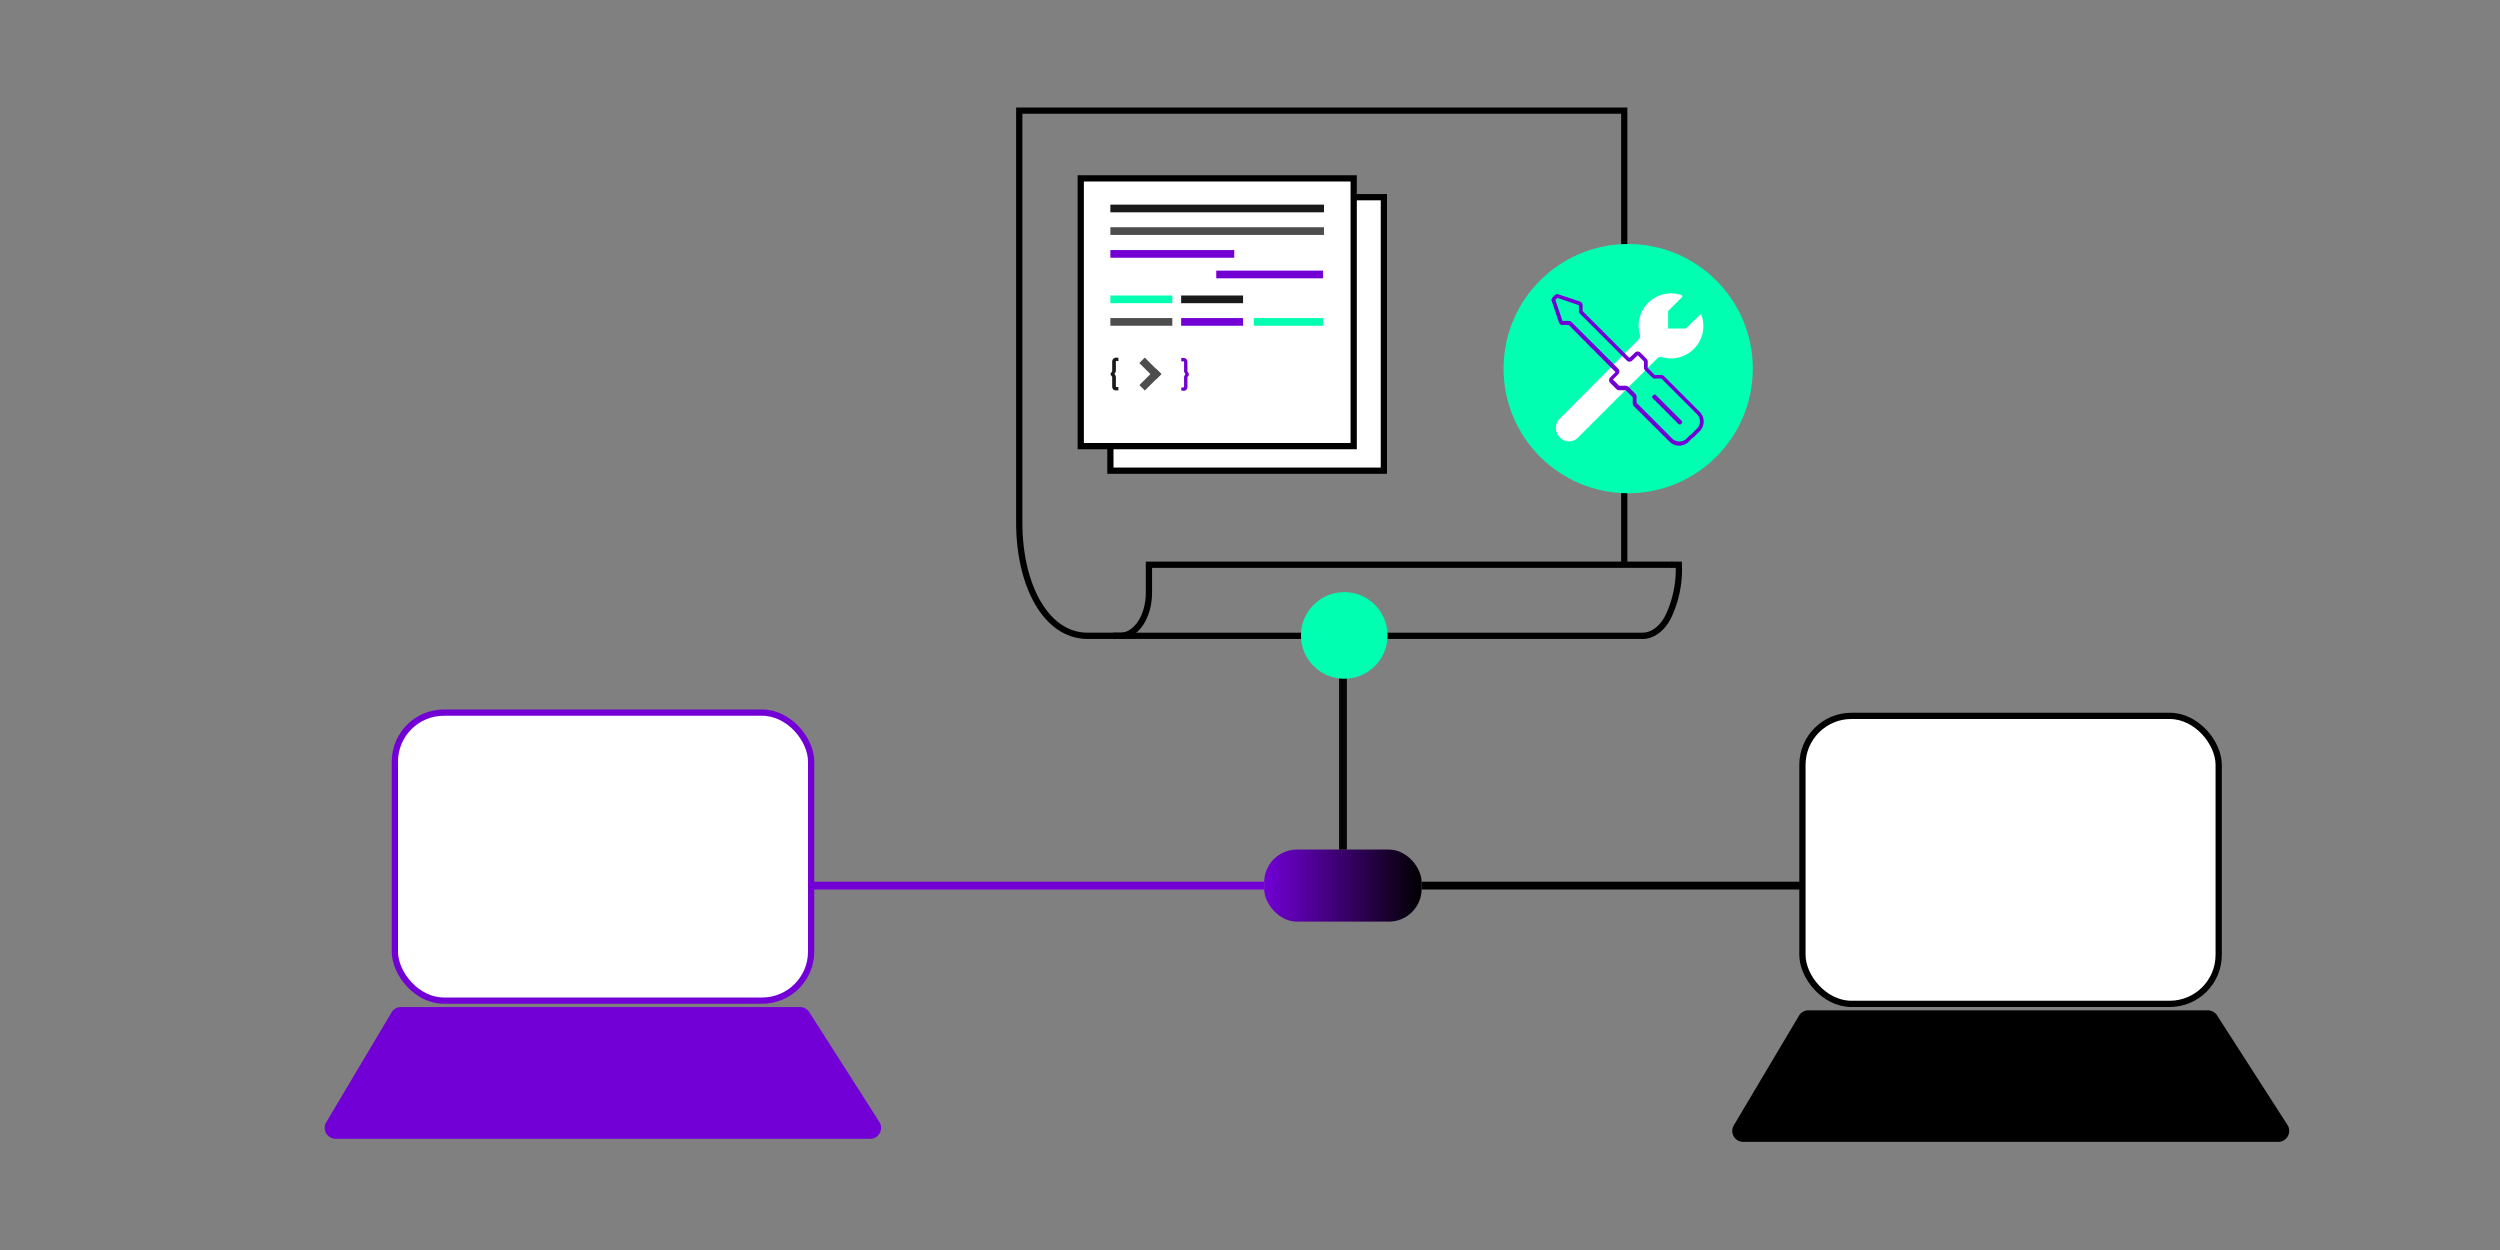 <svg xmlns="http://www.w3.org/2000/svg" xmlns:xlink="http://www.w3.org/1999/xlink" viewBox="0 0 400 200"><rect x="0" y="0" width="400" height="200" fill="#808080" stroke="none"/><defs><style>.cls-1{fill:none;}.cls-1,.cls-2{stroke:#000;}.cls-1,.cls-2,.cls-9{stroke-miterlimit:10;}.cls-2,.cls-7,.cls-9{fill:#fff;}.cls-3{fill:#1a1a1a;}.cls-4{fill:#4d4d4d;}.cls-5{fill:#7200d5;}.cls-6{fill:#00ffb1;}.cls-8{fill:#7200d6;}.cls-9{stroke:#7200d6;}.cls-10{fill:url(#linear-gradient);}.cls-11{fill:#050505;}</style><linearGradient id="linear-gradient" x1="202.27" y1="141.69" x2="227.46" y2="141.69" gradientUnits="userSpaceOnUse"><stop offset="0" stop-color="#7200d6"/><stop offset="1"/></linearGradient></defs><g id="code_registry" data-name="code registry"><path class="cls-1" d="M267.56,90.36H183.83v4.48c0,3.81-2.05,6.89-4.58,6.89H174c-6.66,0-10.92-8.11-10.92-18.11V17.7h96.8V90.36"/><line class="cls-1" x1="178.1" y1="101.73" x2="263.07" y2="101.73"/><path class="cls-1" d="M262.88,101.73s2.79.15,4.38-3.82a17.68,17.68,0,0,0,1.35-7.55H267.4"/><rect class="cls-2" x="177.66" y="31.55" width="43.76" height="43.76"/><rect class="cls-2" x="172.92" y="28.54" width="43.67" height="42.84"/><rect class="cls-3" x="177.66" y="32.74" width="34.18" height="1.23"/><rect class="cls-4" x="177.66" y="36.36" width="34.18" height="1.23"/><rect class="cls-5" x="177.66" y="40.01" width="19.82" height="1.23"/><rect class="cls-5" x="194.6" y="43.3" width="17.09" height="1.23"/><rect class="cls-6" x="177.66" y="47.28" width="9.91" height="1.23"/><rect class="cls-4" x="177.66" y="50.89" width="9.91" height="1.23"/><rect class="cls-6" x="200.61" y="50.89" width="11.08" height="1.23"/><rect class="cls-3" x="188.98" y="47.28" width="9.91" height="1.23"/><rect class="cls-5" x="188.98" y="50.89" width="9.91" height="1.23"/><rect class="cls-4" x="182.18" y="60.12" width="3.74" height="1.23" transform="translate(357.15 -26.47) rotate(135)"/><rect class="cls-4" x="182.18" y="58.36" width="3.74" height="1.23" transform="translate(95.61 -112.87) rotate(45)"/><path class="cls-5" d="M189.3,62.5H189V62h.28a.17.17,0,0,0,.17-.17V60.4a.66.66,0,0,1,.13-.4l.1-.14-.1-.14a.64.64,0,0,1-.13-.4V57.93a.21.21,0,0,0-.05-.12.16.16,0,0,0-.12,0H189v-.54h.32a.66.66,0,0,1,.49.18.65.65,0,0,1,.18.48v1.43a.16.16,0,0,0,0,.09l.21.3a.27.27,0,0,1,0,.15.25.25,0,0,1,0,.15l-.21.3a.16.16,0,0,0,0,.09v1.43a.62.62,0,0,1-.67.67Z"/><path class="cls-3" d="M178.13,62.32a.66.66,0,0,1-.18-.49V60.4a.16.16,0,0,0,0-.09l-.21-.3a.25.25,0,0,1-.05-.15.27.27,0,0,1,.05-.15l.21-.3a.16.16,0,0,0,0-.09V57.89a.62.62,0,0,1,.66-.66h.33v.54h-.29a.15.15,0,0,0-.11,0,.16.16,0,0,0,0,.12v1.39a.71.71,0,0,1-.13.4l-.1.14.1.14a.73.73,0,0,1,.13.4v1.39a.13.13,0,0,0,0,.12.16.16,0,0,0,.11.05h.29v.54h-.33A.65.65,0,0,1,178.13,62.32Z"/><circle class="cls-6" cx="260.51" cy="58.98" r="19.94"/><path class="cls-7" d="M269.72,52.57H266.9V49.76l2.23-2.23a.19.19,0,0,0-.07-.31,5.19,5.19,0,0,0-6.86,4.46,5,5,0,0,0,.18,1.87.78.78,0,0,1-.21.77L249.55,67a2.08,2.08,0,0,0,0,2.94l.1.1a2,2,0,0,0,2.81,0l12.69-12.68a.78.78,0,0,1,.78-.21,5,5,0,0,0,1.87.18,5.2,5.2,0,0,0,4.73-4.81,5.13,5.13,0,0,0-.3-2.12.14.14,0,0,0-.23-.05Z"/><path class="cls-8" d="M268.69,71.31a2.26,2.26,0,0,1-1.58-.65L261.42,65a.65.65,0,0,1-.18-.44v-1l-1.12-1.12h-1.05a.62.62,0,0,1-.44-.18l-1-1a.62.62,0,0,1,0-.87l.85-.85L251,52h-1a.61.61,0,0,1-.58-.43l-1.23-3.68.57-.19L250,51.35h1a.6.6,0,0,1,.44.18L258.92,59a.62.62,0,0,1,0,.87l-.85.85,1,1h1.05a.62.62,0,0,1,.43.18l1.12,1.12a.62.62,0,0,1,.18.43v1l5.69,5.71a1.64,1.64,0,0,0,2.32,0l.58-.59.42.43-.58.58A2.24,2.24,0,0,1,268.69,71.31Z"/><path class="cls-8" d="M270.84,70.1l-.42-.43,1.09-1.09a1.64,1.64,0,0,0,0-2.32l-5.69-5.69h-1.05a.58.58,0,0,1-.43-.18l-1.12-1.11a.6.6,0,0,1-.18-.44v-1l-1-1-.88.85a.62.62,0,0,1-.87,0l-7.48-7.48a.62.62,0,0,1-.18-.44v-.94l-3.7-1.25.19-.56,3.68,1.23a.6.6,0,0,1,.42.58v.94l7.49,7.5.88-.85a.62.62,0,0,1,.87,0l1,1a.65.65,0,0,1,.18.44v1L264.76,60h1.05a.58.58,0,0,1,.43.18l5.69,5.69a2.22,2.22,0,0,1,0,3.16Z"/><rect class="cls-8" x="248.35" y="47.27" width="0.96" height="0.6" transform="translate(38.36 188.58) rotate(-44.64)"/><rect class="cls-8" x="266.4" y="62.33" width="0.72" height="6.4" rx="0.27" transform="translate(31.79 207.82) rotate(-45)"/><rect class="cls-9" x="63.18" y="114.02" width="66.6" height="46.08" rx="7.84"/><path class="cls-8" d="M64.15,161.13H128a1.78,1.78,0,0,1,1.48.81l11.22,17.57a1.76,1.76,0,0,1-1.48,2.7H53.71a1.76,1.76,0,0,1-1.51-2.66L62.64,162A1.75,1.75,0,0,1,64.15,161.13Z"/><rect class="cls-2" x="288.39" y="114.54" width="66.6" height="46.08" rx="7.84"/><path d="M289.36,161.65h63.89a1.78,1.78,0,0,1,1.48.81L366,180a1.76,1.76,0,0,1-1.48,2.7H278.92a1.75,1.75,0,0,1-1.51-2.65l10.44-17.56A1.75,1.75,0,0,1,289.36,161.65Z"/><rect class="cls-10" x="202.27" y="135.93" width="25.19" height="11.53" rx="5.24"/><rect class="cls-11" x="214.25" y="108.43" width="1.25" height="27.5"/><circle class="cls-6" cx="215.08" cy="101.67" r="6.93"/><rect class="cls-8" x="129.78" y="141.07" width="72.49" height="1.25"/><rect x="227.46" y="141.07" width="60.93" height="1.25"/></g></svg>